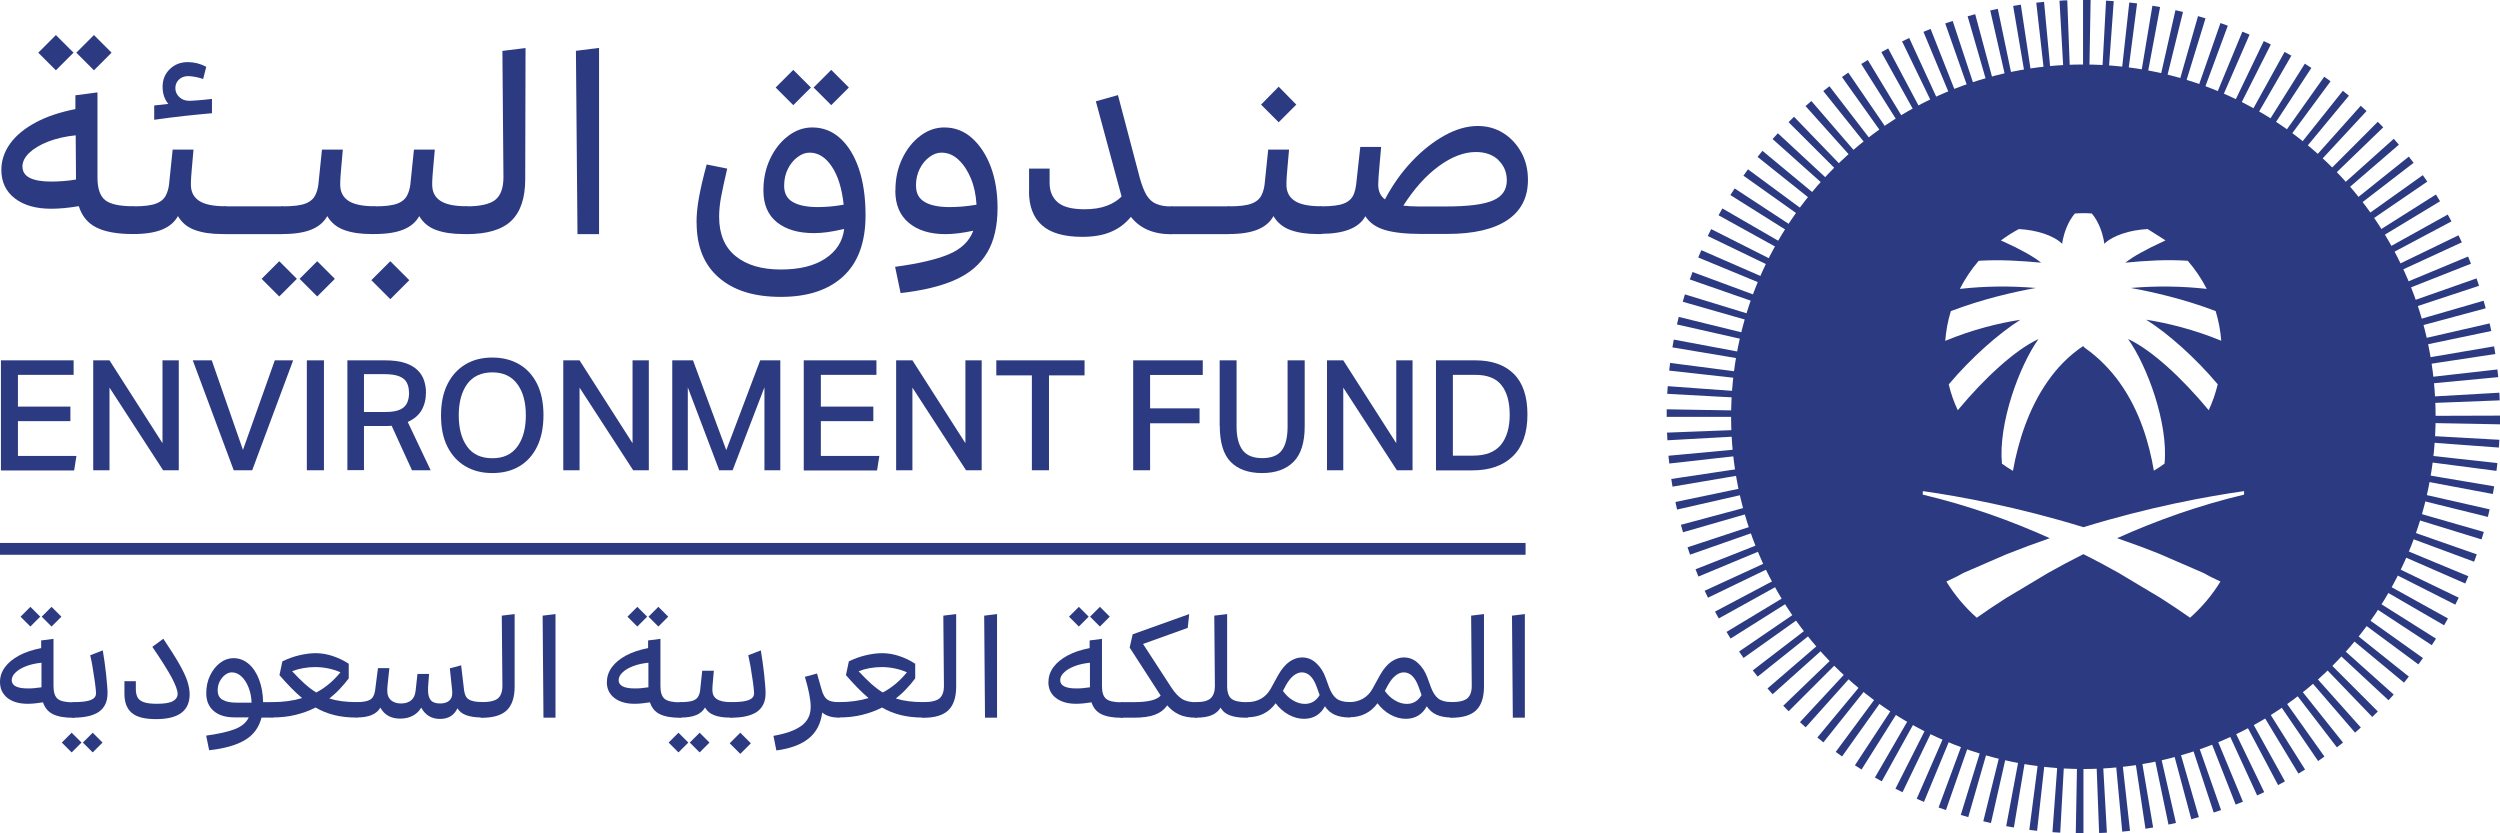 <?xml version="1.0" encoding="UTF-8"?>
<svg id="Layer_1" data-name="Layer 1" xmlns="http://www.w3.org/2000/svg" viewBox="0 0 241.09 80.37">
  <defs>
    <style>
      .cls-1 {
        fill: #2c3a82;
      }

      .cls-2 {
        fill: none;
        stroke: #2c3a82;
        stroke-miterlimit: 10;
        stroke-width: 1.14px;
      }
    </style>
  </defs>
  <g>
    <path class="cls-1" d="M0,65.76C0,65.25.16,64.77.48,64.34c.32-.44.78-.81,1.37-1.13.6-.32,1.3-.55,2.12-.71v-.74l1.19-.15v4.58c0,.59.14.99.41,1.21.27.22.77.33,1.5.33l.31.14v1.21l-.31.14c-.85,0-1.5-.12-1.97-.35-.46-.23-.78-.61-.95-1.14-.56.09-1.05.14-1.48.14-.82,0-1.47-.19-1.95-.56C.24,66.92,0,66.41,0,65.76ZM1.13,65.59c0,.53.52.8,1.55.8.21,0,.43,0,.66-.03.23-.02.45-.05.66-.08v-2.37c-.57.06-1.07.17-1.5.34-.43.17-.77.37-1.01.61-.24.23-.36.48-.36.74ZM1.98,59.47l.95-.95.95.95-.95.95-.95-.95ZM4.02,59.47l.95-.95.95.95-.95.95-.95-.95Z"/>
    <path class="cls-1" d="M5.96,71.61l.95-.95.95.95-.95.95-.95-.95ZM6.77,67.85l.31-.14c.8,0,1.36-.07,1.69-.21.33-.14.49-.35.49-.64,0-.13-.02-.33-.05-.61-.03-.27-.07-.59-.13-.94-.05-.35-.11-.72-.17-1.09-.07-.37-.13-.72-.21-1.03l1.21-.47c.06.33.11.69.17,1.09.06.4.11.8.15,1.19.04.4.08.76.1,1.08.03.33.04.58.04.77,0,.81-.28,1.4-.83,1.79-.55.38-1.38.57-2.48.57l-.31-.14v-1.21ZM7.99,71.61l.95-.95.95.95-.95.95-.95-.95Z"/>
    <path class="cls-1" d="M12,66.9v-1.21h1.1v.77c0,.33.06.59.17.8.12.21.32.36.61.46.29.1.71.15,1.25.15.74,0,1.26-.09,1.56-.26.29-.17.44-.4.44-.69,0-.33-.19-.85-.56-1.56-.38-.7-1-1.7-1.88-2.98l1.06-.78c.64.95,1.15,1.75,1.52,2.4.37.65.64,1.21.79,1.67s.23.89.23,1.29c0,.78-.26,1.37-.79,1.78-.53.4-1.34.61-2.45.61s-1.88-.2-2.35-.61c-.47-.4-.7-1.02-.7-1.83Z"/>
    <path class="cls-1" d="M19.89,66.86c0-.63.12-1.2.37-1.72.25-.51.57-.92.97-1.22.4-.3.83-.45,1.28-.45.56,0,1.05.19,1.48.56.43.37.76.88,1,1.52.24.64.37,1.36.38,2.16h.88l.31.14v1.21l-.31.14h-1.03c-.25.97-.79,1.7-1.62,2.18-.83.49-1.97.81-3.43.97l-.29-1.41c1.18-.16,2.1-.37,2.76-.62.66-.26,1.11-.63,1.35-1.14h-1.39c-.84,0-1.5-.2-1.98-.61-.48-.4-.73-.98-.73-1.72ZM21,66.63c0,.39.16.68.47.86.31.18.76.27,1.33.27h1.46c-.02-.53-.11-1.02-.29-1.46-.17-.44-.4-.8-.68-1.06s-.59-.4-.93-.4c-.22,0-.44.08-.65.24-.21.16-.38.37-.52.63s-.2.57-.2.91Z"/>
    <path class="cls-1" d="M25.95,67.85l.31-.14c1.05,0,2.01-.13,2.87-.39-.35-.3-.71-.63-1.07-1-.36-.37-.73-.77-1.11-1.21l.28-1.33c.53-.26,1.08-.46,1.64-.59.56-.13,1.09-.2,1.57-.2.54,0,1.08.09,1.63.27.55.18,1.07.43,1.56.75v1.41c-.28.37-.57.72-.89,1.05-.31.33-.64.62-.98.89.72.23,1.59.35,2.64.35l.31.14v1.21l-.31.14c-.8,0-1.52-.08-2.16-.24-.64-.16-1.25-.4-1.81-.73-.6.31-1.24.54-1.93.71-.69.17-1.44.25-2.25.25l-.31-.14v-1.21ZM29.36,65.92c.38.34.76.63,1.14.86.46-.24.88-.53,1.26-.85.39-.33.74-.69,1.07-1.1-.77-.33-1.59-.5-2.44-.5-.37,0-.75.03-1.14.1-.39.07-.75.17-1.08.3.42.46.82.85,1.19,1.19Z"/>
    <path class="cls-1" d="M34.1,67.85l.31-.14c.6,0,1.03-.08,1.29-.24.26-.16.41-.45.47-.86l.28-2.18h1.1l-.18,1.7c0,.08-.02.17-.02.27,0,.1,0,.18,0,.26,0,.37.12.66.36.87.24.2.56.31.96.31.43,0,.76-.11,1-.32.24-.21.37-.52.41-.91l.18-1.62h1.12l-.08,1.03c0,.09-.02.19-.02.29,0,.1,0,.2,0,.28,0,.41.09.72.26.93.17.21.47.32.9.32.38,0,.67-.09.87-.26.2-.17.3-.41.3-.7,0-.06,0-.13,0-.21,0-.07-.01-.14-.02-.21l-.21-2.01,1.09-.29.28,2.37c.05.44.19.74.44.91.25.17.68.26,1.3.26l.31.14v1.21l-.31.14c-1.26,0-2.06-.3-2.37-.89-.33.69-.89,1.03-1.69,1.03s-1.42-.36-1.81-1.09c-.19.33-.46.6-.81.78-.35.19-.76.28-1.23.28-.87,0-1.51-.35-1.9-1.06-.36.63-1.11.95-2.25.95l-.31-.14v-1.21Z"/>
    <path class="cls-1" d="M46.15,67.85l.31-.14c.75,0,1.27-.12,1.56-.36.28-.24.43-.64.43-1.2l-.06-6.78,1.24-.15v7.05c-.01,1-.26,1.75-.76,2.23-.5.48-1.3.72-2.41.72l-.31-.14v-1.21Z"/>
    <path class="cls-1" d="M53.57,69.21h-1.16l-.08-9.84,1.24-.15v9.99Z"/>
    <path class="cls-1" d="M58.53,65.76c0-.51.16-.99.48-1.42.32-.44.78-.81,1.37-1.13.6-.32,1.3-.55,2.12-.71v-.74l1.19-.15v4.58c0,.59.14.99.41,1.21.27.22.77.33,1.5.33l.31.14v1.21l-.31.14c-.85,0-1.5-.12-1.97-.35-.47-.23-.78-.61-.95-1.14-.56.09-1.05.14-1.48.14-.82,0-1.47-.19-1.95-.56-.48-.37-.73-.88-.73-1.53ZM59.66,65.59c0,.53.52.8,1.55.8.21,0,.43,0,.66-.03.23-.02.45-.05.66-.08v-2.37c-.57.06-1.07.17-1.5.34-.43.17-.77.37-1.01.61-.24.23-.36.48-.36.74ZM60.51,59.47l.95-.95.95.95-.95.95-.95-.95ZM62.54,59.47l.95-.95.95.95-.95.95-.95-.95Z"/>
    <path class="cls-1" d="M64.48,71.61l.95-.95.95.95-.95.95-.95-.95ZM65.29,67.85l.31-.14c.58,0,.99-.05,1.25-.15.26-.1.43-.26.52-.46.07-.15.13-.33.15-.54l.2-1.88h1.12l-.1,1.14c0,.09-.02.22-.03.37,0,.15-.01.28-.01.37,0,.38.14.67.43.86.29.2.76.29,1.41.29l.31.14v1.21l-.31.14h-.2c-.56,0-1.04-.07-1.44-.22-.4-.14-.7-.39-.91-.75-.19.33-.47.57-.85.73-.38.16-.9.24-1.55.24l-.31-.14v-1.21ZM66.52,71.61l.95-.95.95.95-.95.95-.95-.95Z"/>
    <path class="cls-1" d="M70.23,67.85l.31-.14c.8,0,1.36-.07,1.69-.21.33-.14.49-.35.49-.64,0-.13-.02-.33-.05-.61-.03-.27-.07-.59-.13-.94-.05-.35-.11-.72-.17-1.09-.07-.37-.14-.72-.21-1.03l1.21-.47c.06.33.11.69.17,1.09.06.4.11.8.15,1.19.04.4.08.76.1,1.08.03.33.04.58.04.77,0,.81-.28,1.4-.83,1.79-.55.38-1.38.57-2.48.57l-.31-.14v-1.21ZM70.37,71.68l1.02-1.02,1.02,1.02-1.02,1.02-1.02-1.02Z"/>
    <path class="cls-1" d="M78.18,68.17c0-.69-.19-1.66-.56-2.9l1.17-.32.45,1.58c.13.46.31.77.54.93.23.17.6.25,1.1.25l.31.14v1.21l-.31.14c-.67,0-1.2-.16-1.59-.49-.13,1.07-.56,1.9-1.3,2.5-.74.6-1.78.98-3.12,1.16l-.28-1.41c1.22-.21,2.12-.54,2.71-.98.59-.44.88-1.04.88-1.81Z"/>
    <path class="cls-1" d="M80.58,67.85l.31-.14c1.05,0,2.01-.13,2.87-.39-.35-.3-.71-.63-1.07-1-.36-.37-.73-.77-1.11-1.21l.28-1.33c.53-.26,1.08-.46,1.64-.59.56-.13,1.09-.2,1.57-.2.54,0,1.08.09,1.63.27.55.18,1.07.43,1.56.75v1.41c-.28.37-.57.72-.89,1.05-.31.33-.64.62-.98.89.72.23,1.59.35,2.64.35l.31.14v1.21l-.31.14c-.8,0-1.52-.08-2.16-.24-.64-.16-1.25-.4-1.81-.73-.6.31-1.24.54-1.93.71-.69.17-1.44.25-2.25.25l-.31-.14v-1.21ZM83.99,65.92c.38.34.76.63,1.14.86.46-.24.88-.53,1.26-.85.39-.33.74-.69,1.07-1.1-.77-.33-1.59-.5-2.44-.5-.37,0-.75.03-1.14.1-.39.07-.75.17-1.08.3.42.46.82.85,1.19,1.19Z"/>
    <path class="cls-1" d="M88.73,67.85l.31-.14c.75,0,1.27-.12,1.56-.36.28-.24.43-.64.43-1.2l-.06-6.78,1.24-.15v7.05c-.01,1-.26,1.75-.76,2.23-.5.48-1.3.72-2.41.72l-.31-.14v-1.21Z"/>
    <path class="cls-1" d="M96.15,69.21h-1.16l-.08-9.84,1.24-.15v9.99Z"/>
    <path class="cls-1" d="M101.11,65.76c0-.51.16-.99.48-1.42.32-.44.78-.81,1.37-1.13.6-.32,1.3-.55,2.12-.71v-.74l1.19-.15v4.58c0,.59.14.99.41,1.21.27.22.77.33,1.5.33l.31.14v1.21l-.31.14c-.85,0-1.5-.12-1.97-.35-.47-.23-.78-.61-.95-1.14-.56.09-1.05.14-1.48.14-.82,0-1.47-.19-1.95-.56-.48-.37-.73-.88-.73-1.53ZM102.24,65.59c0,.53.52.8,1.55.8.21,0,.43,0,.66-.03.23-.02.45-.05.66-.08v-2.37c-.57.06-1.07.17-1.5.34-.43.17-.77.37-1.01.61-.24.23-.36.48-.36.74ZM103.09,59.47l.95-.95.95.95-.95.95-.95-.95ZM105.12,59.47l.95-.95.95.95-.95.95-.95-.95Z"/>
    <path class="cls-1" d="M107.87,67.85l.31-.14h1.21c1.32,0,2.17-.21,2.54-.63l-2.99-4.63.29-1.28,5.45-1.95-.14,1.33-4.31,1.55,2.75,4.23c.32.48.65.84.99,1.06.34.22.8.33,1.37.33l.31.14v1.21l-.31.14c-.65,0-1.2-.1-1.64-.31-.44-.2-.82-.5-1.14-.88-.29.42-.69.72-1.2.91-.51.19-1.18.28-1.99.28h-1.2l-.31-.14v-1.21Z"/>
    <path class="cls-1" d="M115.04,67.85l.31-.14c.66,0,1.13-.12,1.4-.37.27-.25.41-.64.41-1.19l-.06-6.78,1.24-.15v6.88c-.01.62.13,1.05.41,1.28.28.23.79.34,1.53.34l.31.14v1.21l-.31.14h-.2c-.57,0-1.05-.07-1.46-.22-.4-.14-.71-.39-.91-.75-.2.33-.48.57-.86.73-.38.16-.88.24-1.51.24l-.31-.14v-1.21Z"/>
    <path class="cls-1" d="M119.98,67.85l.31-.14c.49,0,.93-.11,1.32-.33.39-.22.7-.54.93-.96l.73-1.33c.33-.58.69-1,1.08-1.28.4-.27.8-.41,1.21-.41.52,0,.98.18,1.37.55.4.37.7.83.9,1.39l.34.93c.19.51.43.88.72,1.1.29.22.7.33,1.23.33l.31.14v1.21l-.31.14c-.55,0-1.01-.09-1.4-.26-.38-.17-.7-.44-.95-.82-.2.38-.47.68-.81.89-.34.21-.74.32-1.2.32-.5,0-1-.13-1.49-.4s-.9-.63-1.25-1.1c-.66.9-1.57,1.35-2.73,1.35l-.31-.14v-1.21ZM126.36,65.18c-.25-.23-.52-.34-.82-.34-.26,0-.52.1-.79.31-.26.2-.51.52-.75.95l-.28.53c.27.38.59.69.97.91.38.23.76.34,1.15.34.6,0,1.08-.28,1.42-.85l-.29-.81c-.17-.46-.37-.81-.62-1.04Z"/>
    <path class="cls-1" d="M129.8,67.85l.31-.14c.49,0,.93-.11,1.32-.33.39-.22.7-.54.93-.96l.73-1.33c.33-.58.69-1,1.08-1.28.4-.27.8-.41,1.21-.41.52,0,.98.18,1.37.55.4.37.7.83.9,1.39l.34.93c.19.51.43.88.72,1.1.29.22.7.33,1.23.33l.31.14v1.21l-.31.14c-.55,0-1.01-.09-1.4-.26-.38-.17-.7-.44-.95-.82-.2.38-.47.68-.81.89-.34.21-.74.32-1.2.32-.5,0-1-.13-1.49-.4s-.9-.63-1.25-1.1c-.66.9-1.57,1.35-2.73,1.35l-.31-.14v-1.21ZM136.19,65.18c-.25-.23-.52-.34-.82-.34-.26,0-.52.1-.79.31-.26.2-.51.52-.75.95l-.28.53c.27.38.59.69.97.91.38.23.76.34,1.15.34.6,0,1.08-.28,1.42-.85l-.29-.81c-.17-.46-.37-.81-.62-1.04Z"/>
    <path class="cls-1" d="M139.63,67.85l.31-.14c.75,0,1.27-.12,1.56-.36.28-.24.43-.64.43-1.2l-.06-6.78,1.24-.15v7.05c-.01,1-.26,1.75-.76,2.23-.5.48-1.3.72-2.41.72l-.31-.14v-1.21Z"/>
    <path class="cls-1" d="M147.05,69.21h-1.16l-.08-9.84,1.24-.15v9.99Z"/>
  </g>
  <line class="cls-2" x1="0" y1="52.93" x2="147.12" y2="52.93"/>
  <g>
    <path class="cls-1" d="M200.91,64.41c-.15,0-.3,0-.44,0l-.29,15.95c.24,0,.49,0,.73,0h.01v-15.96h-.01ZM202.28,64.37c-.15,0-.3.02-.45.02l.6,15.94c.25,0,.5-.02.75-.03l-.89-15.93ZM199.1,64.34l-1.17,15.91c.25.02.5.03.75.05l.88-15.93c-.15,0-.3-.02-.45-.03ZM203.63,64.26c-.15.02-.3.03-.45.05l1.48,15.89c.25-.02.5-.05.75-.08l-1.77-15.86ZM197.75,64.21l-2.05,15.82c.25.03.5.06.75.09l1.76-15.86c-.15-.02-.3-.03-.45-.05ZM204.98,64.07c-.15.03-.3.05-.45.07l2.37,15.78c.25-.04.5-.08.74-.12l-2.66-15.73ZM196.41,63.99l-2.94,15.68c.25.05.5.09.74.13l2.64-15.74c-.15-.02-.3-.05-.45-.08ZM206.31,63.8c-.15.03-.3.07-.45.1l3.26,15.62c.24-.05.48-.1.72-.16l-3.54-15.56ZM195.09,63.71l-3.83,15.49c.24.06.49.12.74.17l3.53-15.56c-.15-.03-.29-.07-.44-.1ZM207.63,63.47c-.14.04-.29.08-.44.12l4.13,15.41c.24-.06.49-.13.73-.2l-4.42-15.33ZM193.78,63.34l-4.69,15.25c.24.07.48.14.72.21l4.41-15.34c-.15-.04-.29-.08-.44-.13ZM208.92,63.05c-.14.05-.29.1-.43.15l4.99,15.16c.24-.08.48-.16.71-.24l-5.27-15.06ZM192.49,62.91l-5.54,14.96c.24.09.47.17.71.25l5.26-15.06c-.14-.05-.29-.1-.43-.15ZM210.18,62.57c-.14.06-.28.11-.42.17l5.84,14.85c.24-.09.47-.19.7-.28l-6.12-14.74ZM191.22,62.4l-6.38,14.63c.23.1.47.2.7.3l6.11-14.74c-.14-.06-.28-.12-.42-.18ZM211.42,62.02c-.13.06-.27.13-.41.19l6.66,14.5c.23-.11.46-.21.68-.32l-6.94-14.37ZM189.99,61.82l-7.2,14.24c.22.11.45.23.68.34l6.93-14.37c-.14-.07-.27-.13-.41-.2ZM212.62,61.39c-.13.07-.26.14-.4.22l7.47,14.1c.22-.12.44-.24.66-.36l-7.73-13.96ZM188.8,61.17l-7.99,13.81c.21.12.44.25.66.37l7.73-13.96c-.13-.07-.26-.15-.39-.22ZM213.79,60.7c-.13.08-.26.16-.39.24l8.25,13.66c.21-.13.43-.26.64-.39l-8.5-13.51ZM187.64,60.46l-8.76,13.34c.21.14.43.28.64.41l8.5-13.5c-.13-.08-.25-.16-.38-.25ZM214.92,59.95c-.12.09-.25.17-.37.26l9,13.18c.21-.14.41-.28.61-.43l-9.24-13.01ZM186.52,59.68l-9.49,12.83c.2.15.4.29.61.44l9.25-13c-.12-.09-.25-.18-.37-.27ZM216,59.13c-.12.09-.24.19-.36.28l9.72,12.66c.2-.15.4-.31.59-.46l-9.95-12.47ZM185.45,58.84l-10.19,12.28c.19.16.39.32.58.47l9.95-12.47c-.12-.09-.24-.19-.35-.29ZM217.04,58.26c-.11.1-.23.2-.34.3l10.41,12.09c.19-.16.38-.33.56-.49l-10.63-11.9ZM184.43,57.94l-10.85,11.7c.18.17.37.34.55.5l10.64-11.89c-.11-.1-.23-.2-.34-.31ZM218.03,57.32c-.11.11-.21.21-.32.32l11.06,11.5c.18-.17.36-.35.54-.53l-11.28-11.29ZM183.46,56.99l-11.49,11.07c.17.18.35.36.52.53l11.29-11.28c-.11-.11-.21-.22-.32-.33ZM218.96,56.33c-.1.11-.2.22-.31.34l11.69,10.86c.17-.18.34-.36.5-.55l-11.89-10.64ZM182.54,55.98l-12.09,10.41c.16.19.33.38.49.56l11.89-10.64c-.1-.11-.2-.23-.3-.34ZM219.84,55.29c-.1.12-.19.24-.29.35l12.28,10.19c.16-.19.32-.38.47-.58l-12.46-9.96ZM181.69,54.93l-12.66,9.72c.15.2.31.4.47.6l12.47-9.96c-.09-.12-.19-.24-.28-.35ZM220.66,54.21c-.09.12-.18.25-.27.37l12.83,9.49c.15-.2.3-.41.44-.61l-13-9.25ZM180.89,53.83l-13.18,9c.14.2.28.41.43.62l13.01-9.25c-.09-.12-.17-.25-.26-.37ZM221.42,53.08c-.08.13-.16.26-.25.38l13.34,8.76c.14-.21.27-.42.41-.63l-13.5-8.51ZM180.16,52.69l-13.66,8.25c.13.21.26.43.39.64l13.5-8.5c-.08-.13-.16-.26-.24-.39ZM222.11,51.91c-.07.13-.15.26-.22.39l13.81,8c.12-.22.25-.44.37-.66l-13.96-7.74ZM179.49,51.51l-14.1,7.47c.12.22.24.44.36.66l13.96-7.74c-.07-.13-.15-.26-.22-.4ZM222.74,50.7c-.07.14-.13.27-.2.41l14.24,7.2c.11-.22.22-.45.33-.67l-14.37-6.94ZM178.89,50.3l-14.5,6.67c.1.22.21.45.32.67l14.37-6.94c-.07-.14-.13-.27-.19-.41ZM223.3,49.46c-.06.14-.12.28-.18.42l14.62,6.39c.1-.23.2-.46.3-.7l-14.74-6.12ZM178.36,49.05l-14.85,5.85c.09.23.19.47.28.7l14.73-6.13c-.06-.14-.11-.28-.17-.42ZM223.78,48.19c-.05.14-.1.29-.15.43l14.96,5.55c.09-.24.17-.48.26-.71l-15.06-5.27ZM177.89,47.78l-15.15,5c.08.24.16.48.24.71l15.06-5.28c-.05-.14-.1-.29-.15-.43ZM224.19,46.89c-.04.15-.08.29-.13.43l15.25,4.7c.07-.24.15-.48.22-.72l-15.34-4.41ZM177.51,46.47l-15.41,4.14c.07.24.13.48.2.72l15.33-4.42c-.04-.15-.08-.29-.12-.44ZM224.53,45.58c-.03.15-.07.29-.1.44l15.49,3.83c.06-.24.12-.49.17-.73l-15.56-3.53ZM177.19,45.15l-15.62,3.26c.05.24.11.49.16.73l15.56-3.55c-.03-.15-.07-.29-.1-.44ZM224.8,44.24c-.02.15-.05.3-.08.45l15.68,2.95c.05-.25.09-.49.13-.74l-15.73-2.65ZM176.95,43.82l-15.78,2.37c.04.25.08.5.12.74l15.73-2.67c-.03-.15-.05-.3-.07-.45ZM224.98,42.9c-.02.15-.03.3-.05.45l15.82,2.06c.03-.25.06-.5.09-.75l-15.86-1.76ZM176.79,42.47l-15.89,1.48c.02.25.05.5.08.75l15.86-1.78c-.02-.15-.03-.3-.05-.45ZM225.1,41.54c0,.15-.02.3-.03.45l15.91,1.17c.02-.25.03-.5.05-.75l-15.93-.88ZM176.7,41.11l-15.94.61c.01.25.02.5.04.74l15.93-.89c0-.15-.02-.3-.02-.45ZM225.14,40.14v.04c0,.15,0,.3,0,.45l15.95.29c0-.25,0-.5,0-.75v-.09l-15.96.05ZM160.73,39.47c0,.24,0,.47,0,.71v.02h12.78s3.18,0,3.18,0v-.02c0-.15,0-.29,0-.43l-15.95-.28ZM241.03,37.87l-15.93.91c0,.15.02.3.02.45l15.94-.62c0-.25-.02-.49-.03-.74ZM160.83,37.23c-.02.25-.03.5-.05.75l15.93.87c0-.15.02-.3.03-.45l-15.91-1.16ZM240.83,35.63l-15.85,1.79c.02.15.03.3.05.45l15.89-1.5c-.02-.25-.05-.5-.08-.75ZM161.06,34.99c-.03.25-.06.5-.09.75l15.86,1.76c.02-.15.03-.3.05-.45l-15.82-2.05ZM240.52,33.4l-15.73,2.68c.03.15.05.3.07.45l15.78-2.39c-.04-.25-.08-.5-.12-.74ZM161.41,32.76c-.05.25-.09.5-.13.74l15.74,2.64c.03-.15.05-.3.08-.45l-15.68-2.94ZM240.08,31.19l-15.55,3.56c.03.15.07.29.1.44l15.62-3.27c-.05-.24-.11-.49-.16-.74ZM161.89,30.56c-.06.24-.12.49-.17.73l15.56,3.52c.03-.15.07-.29.1-.44l-15.49-3.81ZM239.51,29l-15.33,4.44c.04.15.08.29.12.44l15.41-4.15c-.07-.24-.13-.49-.2-.72ZM162.49,28.38c-.07.24-.15.48-.21.72l15.34,4.4c.04-.15.08-.29.13-.43l-15.26-4.68ZM238.82,26.85l-15.05,5.29c.05.14.1.29.15.43l15.15-5.01c-.08-.24-.16-.48-.24-.71ZM163.22,26.23c-.09.24-.17.48-.26.72l15.07,5.25c.05-.14.1-.29.15-.43l-14.96-5.54ZM238.01,24.74l-14.73,6.13c.06.14.11.28.17.42l14.84-5.86c-.09-.23-.19-.46-.28-.69ZM164.07,24.13c-.1.23-.2.47-.3.7l14.75,6.1c.06-.14.12-.28.18-.42l-14.62-6.38ZM237.09,22.69l-14.36,6.95c.07.14.13.27.19.41l14.49-6.68c-.1-.23-.21-.45-.32-.68ZM165.02,22.09c-.11.22-.22.45-.33.67l14.37,6.93c.07-.14.13-.27.2-.41l-14.25-7.19ZM236.05,20.69l-13.95,7.75c.07.13.15.26.22.4l14.09-7.49c-.12-.22-.24-.44-.36-.66ZM166.1,20.1c-.13.22-.25.44-.37.66l13.96,7.72c.07-.13.15-.26.22-.39l-13.81-7.99ZM234.91,18.76l-13.49,8.52c.08.13.16.26.24.39l13.65-8.26c-.13-.21-.26-.43-.39-.64ZM167.28,18.18c-.14.21-.27.42-.41.63l13.51,8.49c.08-.13.16-.26.25-.38l-13.35-8.75ZM233.65,16.89l-13,9.26c.09.12.17.25.26.37l13.17-9.01c-.14-.21-.28-.41-.43-.61ZM168.57,16.33c-.15.2-.3.4-.44.61l13.01,9.24c.09-.12.18-.25.27-.37l-12.84-9.48ZM232.3,15.1l-12.46,9.97c.09.12.19.24.28.36l12.64-9.73c-.15-.2-.31-.4-.46-.59ZM169.96,14.55c-.16.19-.32.39-.47.58l12.47,9.95c.09-.12.19-.24.29-.35l-12.28-10.18ZM230.85,13.38l-11.89,10.65c.1.11.2.23.3.34l12.08-10.42c-.16-.19-.33-.38-.49-.56ZM171.44,12.86c-.17.18-.34.37-.5.55l11.9,10.63c.1-.11.2-.23.31-.34l-11.7-10.85ZM229.3,11.75l-11.27,11.29c.11.11.21.21.32.32l11.48-11.08c-.17-.18-.35-.36-.52-.53ZM173.01,11.26c-.18.17-.36.35-.53.52l11.29,11.28c.11-.11.21-.21.32-.32l-11.08-11.48ZM227.66,10.2l-10.63,11.9c.11.1.23.2.34.31l10.85-11.7c-.18-.17-.37-.34-.55-.5ZM174.68,9.74c-.19.16-.38.33-.56.49l10.64,11.89c.11-.1.23-.2.34-.3l-10.42-12.08ZM225.94,8.75l-9.95,12.48c.12.09.24.19.35.29l10.18-12.29c-.19-.16-.39-.32-.58-.47ZM176.42,8.32c-.2.15-.4.31-.59.46l9.96,12.46c.12-.09.24-.19.36-.28l-9.73-12.65ZM224.14,7.4l-9.23,13.01c.12.09.25.18.37.27l9.47-12.84c-.2-.15-.4-.29-.61-.44ZM178.24,7c-.2.14-.41.28-.61.43l9.25,13c.12-.09.25-.17.37-.26l-9.01-13.17ZM222.27,6.14l-8.49,13.51c.13.08.26.16.38.25l8.74-13.35c-.21-.14-.42-.27-.63-.41ZM180.13,5.78c-.21.13-.43.26-.64.39l8.51,13.5c.13-.08.26-.16.38-.24l-8.26-13.65ZM220.32,5l-7.72,13.97c.13.07.26.15.39.22l7.98-13.82c-.22-.12-.44-.25-.66-.37ZM182.09,4.67c-.22.12-.44.24-.66.36l7.74,13.95c.13-.07.26-.15.4-.22l-7.48-14.09ZM218.31,3.96l-6.92,14.38c.14.07.27.13.41.2l7.19-14.25c-.22-.11-.45-.22-.68-.33ZM184.11,3.67c-.23.1-.46.21-.68.32l6.95,14.36c.13-.06.27-.13.41-.19l-6.67-14.49ZM216.25,3.04l-6.1,14.75c.14.06.28.12.42.18l6.37-14.63c-.23-.1-.46-.2-.7-.29ZM186.18,2.79c-.23.09-.47.19-.69.28l6.13,14.73c.14-.06.28-.11.42-.17l-5.86-14.84ZM214.13,2.23l-5.25,15.07c.14.05.29.1.43.15l5.53-14.97c-.24-.09-.48-.17-.71-.26ZM188.3,2.02c-.24.08-.48.16-.71.24l5.29,15.06c.14-.05.29-.1.43-.15l-5-15.15ZM211.97,1.55l-4.39,15.34c.15.04.29.08.43.13l4.68-15.25c-.24-.07-.48-.15-.73-.22ZM190.47,1.37c-.24.06-.49.13-.72.2l4.43,15.33c.14-.04.29-.08.44-.12l-4.14-15.41ZM209.79.99l-3.52,15.56c.15.03.29.07.44.1l3.81-15.5c-.24-.06-.49-.12-.73-.17ZM192.66.85c-.24.05-.49.11-.73.16l3.55,15.56c.15-.03.3-.07.44-.1l-3.26-15.62ZM207.57.55l-2.63,15.74c.15.02.3.05.44.08l2.93-15.69c-.25-.05-.5-.09-.75-.13ZM194.88.45c-.25.04-.49.08-.74.12l2.67,15.73c.15-.03.3-.05.45-.07l-2.38-15.78ZM205.34.24l-1.75,15.86c.15.02.3.03.45.05l2.05-15.82c-.25-.03-.5-.06-.75-.09ZM197.12.18c-.25.02-.5.05-.75.08l1.79,15.86c.15-.02.3-.03.45-.05l-1.49-15.89ZM203.1.06l-.86,15.93c.15,0,.3.02.45.03l1.15-15.91c-.25-.02-.5-.03-.75-.05ZM199.36.03c-.25,0-.5.02-.75.04l.9,15.93c.15,0,.3-.02.45-.02L199.36.03ZM200.91,0h-.03v15.96h.03c.14,0,.28,0,.42,0L201.61,0c-.23,0-.47,0-.7,0Z"/>
    <path class="cls-1" d="M200.91,6.22c-18.76,0-33.97,15.21-33.97,33.97s15.21,33.97,33.97,33.97,33.97-15.21,33.97-33.97-15.21-33.97-33.97-33.97ZM188.14,30c3.04-1.16,6.08-1.85,8.19-2.23-2.46-.21-4.92-.18-7.33.09.5-.98,1.11-1.89,1.82-2.71,2.04-.13,4.05,0,6.01.18-.64-.55-2.18-1.39-3.58-2.01,0,0-.02,0-.02-.01-.09-.04-.19-.08-.28-.12,0,0,.01,0,.02-.01.54-.4,1.12-.77,1.72-1.09,1.69.09,3.33.6,4.18,1.42,0,0,.01-.08.03-.22.01-.06.02-.14.04-.22.13-.59.45-1.66,1.15-2.48.27-.02.54-.03.81-.03s.55,0,.82.03h.01c.69.82,1.01,1.89,1.13,2.48.02.08.03.16.04.22.02.14.03.22.03.22.85-.82,2.49-1.33,4.18-1.42l1.72,1.09c-.09.04-.18.09-.26.13,0,0-.02,0-.02.01-1.4.63-2.95,1.47-3.58,2.01,1.96-.19,3.97-.32,6.01-.18.71.82,1.33,1.73,1.83,2.71-2.41-.27-4.87-.3-7.33-.09,2.11.38,5.15,1.07,8.19,2.23.28.92.46,1.87.54,2.86-2.66-1.09-5.17-1.7-7.24-2.03,2.09,1.32,4.71,3.63,6.9,6.23-.21.87-.5,1.7-.87,2.5-2.58-3.11-5.51-5.82-7.78-6.87,1.84,2.58,3.9,8.13,3.52,12.02-.33.24-.67.47-1.03.68-.45-2.65-1.36-5.78-3.29-8.48,0,0,0-.01-.01-.02-.88-1.22-1.97-2.36-3.32-3.32-.15-.11-.19-.19-.19-.2h0c-1.39.92-2.52,2.1-3.44,3.42-1.84,2.63-2.84,5.82-3.34,8.62-.01,0-.02-.01-.03-.02-.35-.2-.69-.43-1.03-.67-.37-3.88,1.68-9.44,3.52-12.02-2.27,1.05-5.2,3.76-7.78,6.86-.37-.79-.67-1.62-.87-2.49,2.19-2.6,4.81-4.9,6.9-6.23-2.07.32-4.58.93-7.24,2.03.08-.99.26-1.95.54-2.86ZM208.38,53.47l4.08,1.77c.25.11.49.28.73.39.31.15.62.3.94.45-.8,1.31-1.79,2.48-2.93,3.49-.84-.59-1.77-1.22-2.82-1.89l-4.08-2.44c-1.07-.6-2.2-1.21-3.39-1.8-1.18.59-2.31,1.2-3.38,1.8l-4.08,2.44c-1.05.67-1.99,1.3-2.82,1.89-1.14-1.01-2.13-2.19-2.93-3.49.31-.15.63-.3.94-.45.25-.11.49-.28.73-.39l4.08-1.77c1.43-.57,2.84-1.09,4.22-1.57-3.71-1.67-7.84-3.16-12.25-4.2,0-.11,0-.23.01-.34,3.56.51,9.12,1.52,15.49,3.48,6.37-1.96,11.93-2.97,15.49-3.48v.34c-4.4,1.04-8.53,2.53-12.24,4.2,1.39.48,2.8,1,4.22,1.57Z"/>
  </g>
  <g>
    <g>
      <path class="cls-1" d="M.13,16.39c0-.92.29-1.77.86-2.56.58-.79,1.4-1.46,2.47-2.03,1.07-.57,2.34-.99,3.81-1.28v-1.33l2.13-.28v8.22c0,1.05.25,1.78.74,2.17.49.39,1.39.59,2.7.59l.55.25v2.18l-.55.25c-1.52,0-2.7-.21-3.54-.63-.84-.42-1.4-1.1-1.7-2.06-1,.17-1.89.25-2.66.25-1.47,0-2.64-.33-3.51-1-.87-.67-1.3-1.59-1.3-2.76ZM2.17,16.08c0,.95.93,1.43,2.78,1.43.38,0,.78-.02,1.19-.05.41-.03.81-.08,1.19-.15l-.03-4.26c-1,.1-1.89.31-2.67.61-.78.31-1.38.67-1.82,1.09-.43.42-.65.86-.65,1.33ZM3.69,5.08l1.7-1.7,1.7,1.7-1.7,1.7-1.7-1.7ZM7.36,5.08l1.7-1.7,1.7,1.7-1.7,1.7-1.7-1.7Z"/>
      <path class="cls-1" d="M12.29,20.15l.55-.25c1.04,0,1.78-.09,2.24-.28.46-.18.77-.46.94-.83.13-.27.23-.59.28-.98l.35-3.38h2.01l-.18,2.06c-.02.17-.03.39-.05.66-.02.28-.02.5-.02.66,0,.69.26,1.2.78,1.55.52.35,1.36.53,2.53.53l.55.25v2.18l-.55.25h-.35c-1,0-1.86-.13-2.58-.39-.72-.26-1.26-.71-1.63-1.34-.33.59-.84,1.02-1.53,1.3-.69.28-1.61.43-2.78.43l-.55-.25v-2.18ZM14.88,10.17l1.35-.15c-.37-.45-.55-1-.55-1.65,0-.69.23-1.25.69-1.7.46-.45,1.04-.68,1.74-.68.62,0,1.21.15,1.78.45l-.3,1.18c-.22-.08-.46-.15-.74-.2-.28-.05-.51-.08-.69-.08-.37,0-.67.11-.9.33-.23.22-.35.49-.35.83s.13.62.38.86c.25.24.57.36.95.36.13,0,.39-.01.76-.04.38-.03.86-.07,1.44-.14v1.38c-.79.07-1.64.15-2.57.25-.93.1-1.93.23-3,.38v-1.38Z"/>
      <path class="cls-1" d="M21.17,20.15l.55-.25h5.52l.55.25v2.18l-.55.25h-5.52l-.55-.25v-2.18Z"/>
      <path class="cls-1" d="M25.23,26.89l1.7-1.7,1.7,1.7-1.7,1.7-1.7-1.7ZM26.69,20.15l.55-.25c1.04,0,1.78-.09,2.24-.28.46-.18.77-.46.94-.83.13-.27.23-.59.28-.98l.35-3.38h2.01l-.18,2.06c-.02.17-.03.39-.05.66-.02.28-.02.5-.02.66,0,.69.26,1.2.78,1.55.52.35,1.36.53,2.53.53l.55.25v2.18l-.55.25h-.35c-1,0-1.86-.13-2.58-.39-.72-.26-1.26-.71-1.63-1.34-.33.59-.84,1.02-1.53,1.3-.69.28-1.61.43-2.78.43l-.55-.25v-2.18ZM28.89,26.89l1.7-1.7,1.7,1.7-1.7,1.7-1.7-1.7Z"/>
      <path class="cls-1" d="M35.56,20.15l.55-.25c1.04,0,1.78-.09,2.24-.28.46-.18.77-.46.94-.83.13-.27.23-.59.28-.98l.35-3.38h2.01l-.18,2.06c-.02.17-.03.39-.05.66-.02.28-.02.5-.02.66,0,.69.26,1.2.78,1.55.52.35,1.36.53,2.53.53l.55.25v2.18l-.55.25h-.35c-1,0-1.86-.13-2.58-.39-.72-.26-1.26-.71-1.63-1.34-.33.59-.84,1.02-1.53,1.3-.69.28-1.61.43-2.78.43l-.55-.25v-2.18ZM35.81,27.02l1.83-1.83,1.83,1.83-1.83,1.83-1.83-1.83Z"/>
      <path class="cls-1" d="M44.44,20.15l.55-.25c1.35,0,2.29-.22,2.8-.65.51-.43.76-1.15.76-2.16l-.1-12.18,2.23-.28-.03,12.66c0,1.81-.45,3.14-1.34,4-.89.86-2.34,1.29-4.32,1.29l-.55-.25v-2.18Z"/>
      <path class="cls-1" d="M57.77,22.58h-2.08l-.15-17.68,2.23-.28v17.95Z"/>
      <path class="cls-1" d="M67.17,21.48c0-.77.08-1.59.24-2.46.16-.87.4-1.92.74-3.16l1.98.4c-.27,1.14-.46,2.05-.59,2.73-.13.69-.19,1.32-.19,1.91,0,1.67.53,2.94,1.59,3.8,1.06.86,2.51,1.29,4.35,1.29s3.22-.35,4.29-1.05c1.07-.7,1.68-1.65,1.83-2.86-.65.15-1.2.25-1.63.31-.43.06-.87.09-1.3.09-1.5,0-2.69-.35-3.56-1.05-.87-.7-1.3-1.72-1.3-3.06,0-1.14.22-2.16.66-3.08.44-.92,1.02-1.65,1.74-2.19.72-.54,1.49-.81,2.31-.81,1.02,0,1.91.34,2.68,1.03.77.69,1.37,1.66,1.81,2.93.43,1.27.65,2.77.65,4.51,0,2.59-.71,4.55-2.14,5.88-1.43,1.33-3.44,1.99-6.03,1.99s-4.55-.62-5.98-1.86c-1.43-1.24-2.14-3-2.14-5.29ZM74.8,8.44l1.7-1.7,1.7,1.7-1.7,1.7-1.7-1.7ZM75.62,17.94c0,.7.28,1.22.83,1.54s1.35.49,2.41.49c.38,0,.77-.02,1.15-.05.38-.03.84-.09,1.35-.18-.17-1.57-.55-2.8-1.15-3.69-.6-.89-1.31-1.33-2.13-1.33-.4,0-.79.14-1.17.43-.38.28-.69.66-.93,1.14s-.36,1.02-.36,1.64ZM78.46,8.44l1.7-1.7,1.7,1.7-1.7,1.7-1.7-1.7Z"/>
      <path class="cls-1" d="M86.35,18.37c0-1.14.22-2.16.66-3.08.44-.92,1.02-1.65,1.74-2.19.72-.54,1.49-.81,2.31-.81,1.02,0,1.91.34,2.68,1.03.77.69,1.37,1.61,1.81,2.77.43,1.16.65,2.48.65,3.95,0,1.75-.33,3.2-1,4.32-.67,1.13-1.69,2-3.07,2.62-1.38.62-3.14,1.04-5.28,1.28l-.53-2.53c2.24-.3,3.96-.7,5.16-1.2,1.2-.5,2-1.26,2.38-2.28-1.04.22-1.92.33-2.66.33-1.5,0-2.69-.36-3.56-1.09-.87-.73-1.3-1.76-1.3-3.1ZM88.34,17.94c0,.7.28,1.22.84,1.54.56.33,1.36.49,2.39.49.4,0,.8-.02,1.2-.05.4-.03.87-.09,1.4-.18-.05-.94-.23-1.78-.54-2.53-.31-.75-.71-1.35-1.2-1.81s-1.04-.68-1.64-.68c-.4,0-.79.14-1.17.43-.38.28-.69.66-.93,1.14-.24.48-.36,1.02-.36,1.64Z"/>
      <path class="cls-1" d="M99.24,18.44v-2.18h1.98v1.38c0,.79.25,1.4.77,1.86.51.45,1.37.68,2.59.68.84,0,1.55-.11,2.14-.33.59-.22,1.07-.52,1.44-.9l-2.48-9.18,2.13-.6,2.11,8c.2.72.42,1.27.66,1.67.24.39.56.67.94.83.38.16.87.24,1.45.24l.55.25v2.18l-.55.25c-1.74,0-3.04-.56-3.91-1.68-.52.64-1.15,1.12-1.91,1.44-.75.33-1.68.49-2.78.49-1.77,0-3.07-.38-3.9-1.13-.83-.75-1.24-1.84-1.24-3.26Z"/>
      <path class="cls-1" d="M112.43,20.15l.55-.25h5.52l.55.25v2.18l-.55.25h-5.52l-.55-.25v-2.18Z"/>
      <path class="cls-1" d="M117.94,20.15l.55-.25c1.04,0,1.78-.09,2.24-.28.46-.18.77-.46.94-.83.13-.27.23-.59.28-.98l.35-3.38h2.01l-.18,2.06c-.02.17-.03.39-.05.66-.02.28-.02.5-.02.66,0,.69.26,1.2.78,1.55.52.35,1.36.53,2.53.53l.55.25v2.18l-.55.25h-.35c-1,0-1.86-.13-2.58-.39-.72-.26-1.26-.71-1.63-1.34-.33.59-.84,1.02-1.53,1.3-.69.28-1.61.43-2.78.43l-.55-.25v-2.18ZM123.31,8.36l1.7,1.73-1.7,1.7-1.7-1.7,1.7-1.73Z"/>
      <path class="cls-1" d="M126.82,20.15l.55-.25c1.04,0,1.78-.09,2.24-.28.46-.18.77-.48.94-.88.1-.25.18-.56.23-.93l.4-3.64h2.01l-.2,2.31c-.02.17-.03.39-.05.66-.02.28-.03.5-.03.66,0,.64.22,1.11.65,1.43.72-1.37,1.58-2.59,2.58-3.65,1-1.06,2.06-1.9,3.16-2.51,1.1-.61,2.17-.92,3.21-.92.92,0,1.74.23,2.47.69.73.46,1.3,1.08,1.73,1.86s.64,1.66.64,2.65c0,1.69-.66,2.98-1.98,3.87-1.32.89-3.26,1.34-5.82,1.34h-2.46c-1.52,0-2.71-.13-3.56-.39-.85-.26-1.47-.7-1.86-1.32-.62,1.14-2.06,1.7-4.31,1.7l-.55-.25v-2.18ZM144.49,15.42c-.55-.51-1.27-.76-2.16-.76-1.15,0-2.35.46-3.59,1.37-1.24.91-2.37,2.18-3.41,3.8.42.05.89.08,1.43.08h2.68c2.14,0,3.65-.19,4.54-.58.89-.38,1.33-1.03,1.33-1.93,0-.8-.28-1.46-.83-1.97Z"/>
    </g>
    <g>
      <path class="cls-1" d="M.09,34.75h7.01v1.4H1.73v3.06h5.06v1.4H1.73v3.36h5.64l-.22,1.4H.09v-10.6Z"/>
      <path class="cls-1" d="M8.99,34.75h1.57l5.11,7.99v-7.99h1.57v10.6h-1.51l-5.17-7.97v7.97h-1.57v-10.6Z"/>
      <path class="cls-1" d="M23.43,43.39l3.07-8.64h1.77l-3.95,10.6h-1.78l-3.95-10.6h1.83l3.01,8.64Z"/>
      <path class="cls-1" d="M29.59,34.75h1.65v10.6h-1.65v-10.6Z"/>
      <path class="cls-1" d="M33.49,34.75h3.62c.78,0,1.43.08,1.94.25.51.17.91.4,1.21.69.3.29.51.62.63.99.12.37.19.74.19,1.13,0,.67-.14,1.25-.42,1.74-.28.49-.73.87-1.34,1.14l2.21,4.66h-1.8l-1.96-4.29c-.12,0-.24.02-.36.02-.12,0-.24,0-.35,0h-1.96v4.26h-1.6v-10.6ZM39.44,37.87c0-.38-.07-.7-.21-.97s-.38-.47-.73-.61c-.35-.14-.84-.21-1.46-.21h-1.94v3.65h2.11c.58,0,1.04-.08,1.37-.23.33-.15.55-.37.68-.65.13-.28.19-.61.19-.99Z"/>
      <path class="cls-1" d="M42.53,40.06c0-1.19.21-2.2.63-3.03s1-1.46,1.74-1.9c.74-.44,1.6-.65,2.58-.65s1.85.22,2.59.65c.74.43,1.31,1.06,1.72,1.88.41.82.62,1.83.62,3.01s-.2,2.2-.61,3.04c-.41.84-.98,1.47-1.72,1.91s-1.61.65-2.61.65-1.84-.22-2.58-.65c-.74-.43-1.32-1.06-1.74-1.89-.42-.83-.62-1.83-.62-3.02ZM44.24,40.05c0,1.27.27,2.27.81,3.02.54.75,1.35,1.12,2.43,1.12s1.86-.37,2.41-1.12c.55-.75.82-1.75.82-3.02s-.27-2.26-.82-3.01c-.55-.75-1.35-1.13-2.41-1.13s-1.89.38-2.43,1.13c-.54.75-.81,1.76-.81,3.01Z"/>
      <path class="cls-1" d="M54.32,34.75h1.57l5.11,7.99v-7.99h1.57v10.6h-1.51l-5.17-7.97v7.97h-1.57v-10.6Z"/>
      <path class="cls-1" d="M64.83,34.75h2l3.21,8.66,3.27-8.66h1.94v10.6h-1.53v-8l-3.07,8h-1.29l-3.03-7.99v7.99h-1.5v-10.6Z"/>
      <path class="cls-1" d="M77.51,34.75h7.01v1.4h-5.36v3.06h5.06v1.4h-5.06v3.36h5.64l-.22,1.4h-7.07v-10.6Z"/>
      <path class="cls-1" d="M86.42,34.75h1.57l5.11,7.99v-7.99h1.57v10.6h-1.51l-5.17-7.97v7.97h-1.57v-10.6Z"/>
      <path class="cls-1" d="M99.51,36.2h-3.43v-1.45h8.51v1.45h-3.43v9.15h-1.65v-9.15Z"/>
      <path class="cls-1" d="M109.28,34.75h6.71v1.41h-5.08v3.22h4.77v1.44h-4.77v4.53h-1.63v-10.6Z"/>
      <path class="cls-1" d="M117.62,41.06v-6.31h1.63v6.38c0,1.02.2,1.78.59,2.29.39.51,1.02.76,1.89.76s1.52-.25,1.89-.76c.37-.51.55-1.27.55-2.29v-6.38h1.65v6.37c0,1.56-.36,2.7-1.08,3.42-.72.72-1.73,1.08-3.03,1.08s-2.33-.36-3.03-1.08c-.7-.72-1.05-1.88-1.05-3.47Z"/>
      <path class="cls-1" d="M127.97,34.75h1.57l5.11,7.99v-7.99h1.57v10.6h-1.51l-5.17-7.97v7.97h-1.57v-10.6Z"/>
      <path class="cls-1" d="M138.48,34.75h3.8c1.58,0,2.82.43,3.7,1.3.88.87,1.32,2.17,1.32,3.93s-.47,3.11-1.41,4.02c-.94.91-2.24,1.36-3.89,1.36h-3.52v-10.6ZM145.59,40.01c0-1.23-.26-2.18-.78-2.85-.52-.67-1.36-1.01-2.52-1.01h-2.18v7.79h1.94c1.23,0,2.12-.35,2.69-1.04.56-.69.85-1.66.85-2.9Z"/>
    </g>
  </g>
</svg>